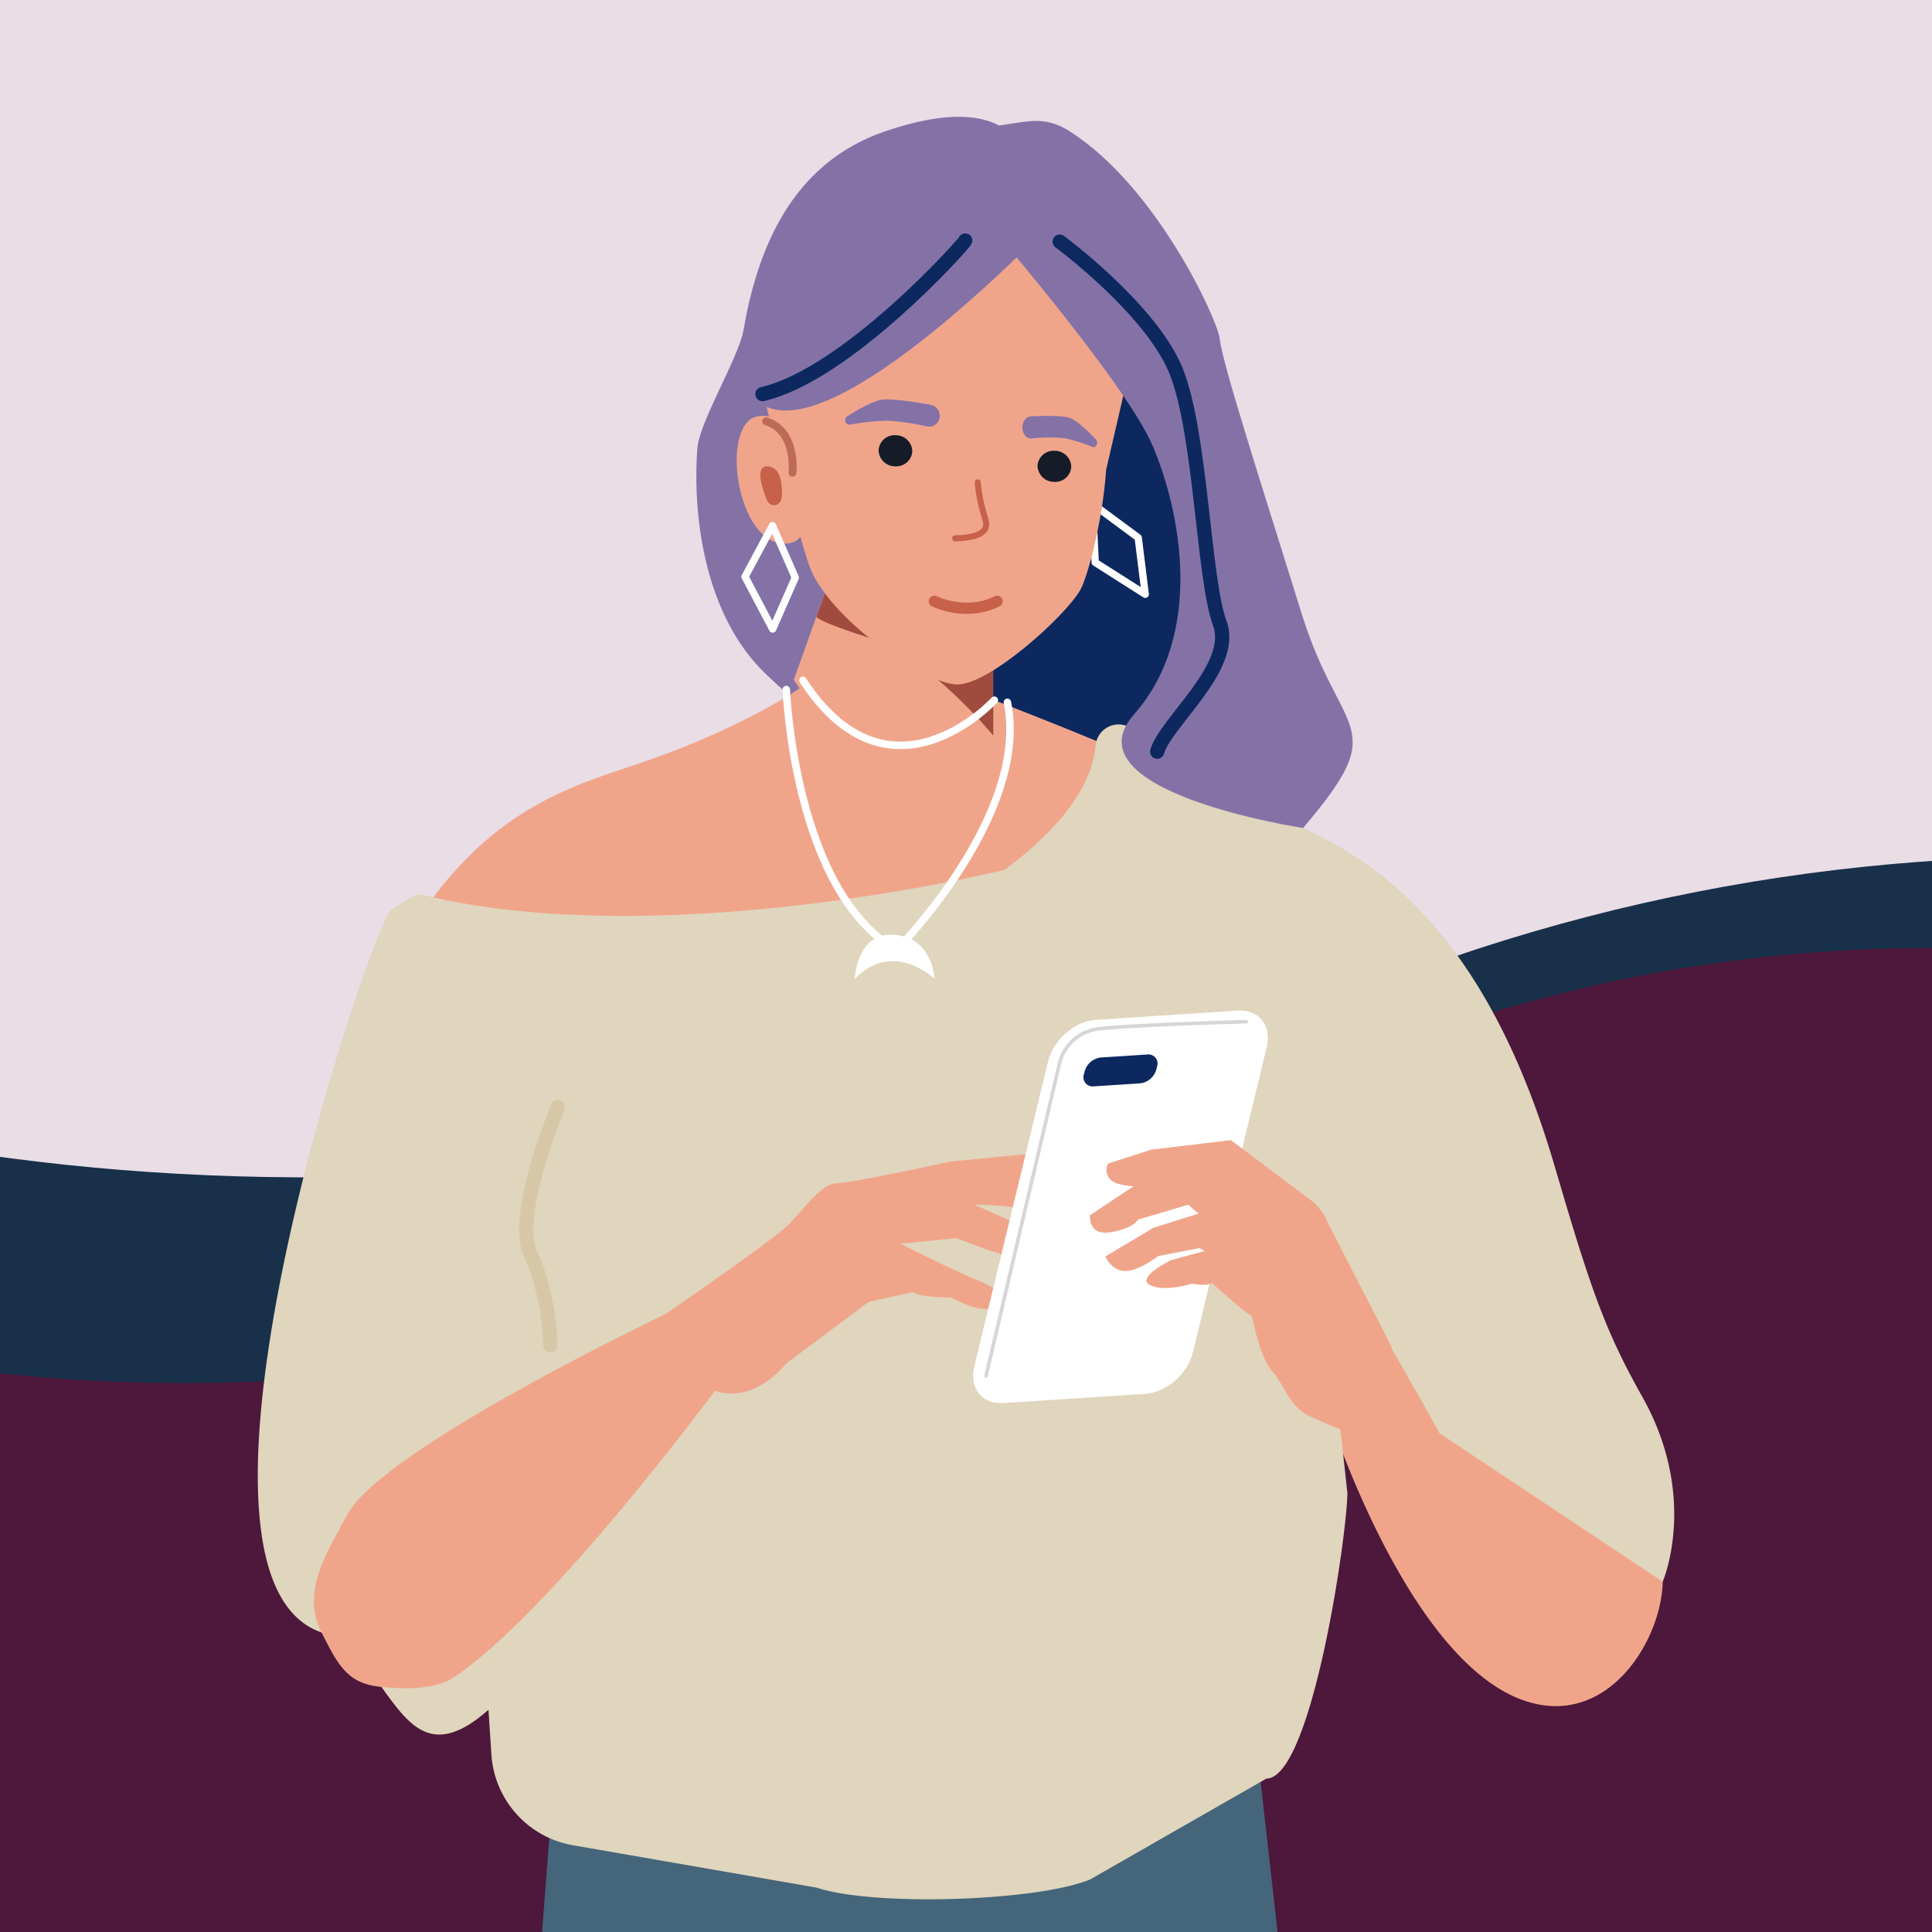 <svg xmlns="http://www.w3.org/2000/svg" xmlns:xlink="http://www.w3.org/1999/xlink" width="540" height="540" viewBox="0 0 540 540">
  <rect x="0" y="0" width="540" height="540" fill="#333333" stroke="none"/>
  <defs>
    <clipPath id="clip-path">
      <rect id="Rectangle_17100" data-name="Rectangle 17100" width="395.891" height="507.36" fill="none"/>
    </clipPath>
    <clipPath id="clip-IMAGE_Top_RHS_Page_image_">
      <rect width="540" height="540"/>
    </clipPath>
  </defs>
  <g id="IMAGE_Top_RHS_Page_image_" data-name="IMAGE (Top RHS Page image)" clip-path="url(#clip-IMAGE_Top_RHS_Page_image_)">
    <rect width="540" height="540" fill="#e9dde6"/>
    <g id="Group_225" data-name="Group 225" transform="translate(855.293 451.538) rotate(-179)">
      <path id="Path_227" data-name="Path 227" d="M659.64,89.793C468.633-23.393,328.837-106.5,137.579-104.348c-209.3,2.36-241.114,90.881-555.619,52.016C-718.883-89.51-783.181-6.368-819.009,38.1-694.5,98.248-529.9,131.132-365.552,71.362c509.6-185.334,638.685,61.929,1025.193,172.6Z" transform="translate(819.009 104.389)" fill="#18304a"/>
    </g>
    <g id="Group_224" data-name="Group 224" transform="matrix(-0.998, 0.07, -0.07, -0.998, 865.34, 1105.569)">
      <path id="Path_226" data-name="Path 226" d="M448.616,0h-1311.8V762c107.593,77.418,278.206,138.1,448.507,71.29C14.279,665,122.936,889.516,448.283,990.008V462.591h.333Z" transform="translate(863.188)" fill="#4d183c"/>
    </g>
    <g id="Group_24267" data-name="Group 24267" transform="translate(72.055 32.64)">
      <g id="Group_24260" data-name="Group 24260" clip-path="url(#clip-path)">
        <path id="Path_158815" data-name="Path 158815" d="M488.317,510.631a25.1,25.1,0,0,1,12.894,15.449c4.171,14.5-10.21,45.428-34.509,40.271-35.183-7.466-58.771-82.893-58.771-82.893l13.916-25.307Z" transform="translate(-109.249 -122.699)" fill="#f0a58b"/>
        <path id="Path_158816" data-name="Path 158816" d="M112.939,606.735,108.523,664.5H314.08l-8.728-77.749Z" transform="translate(-29.064 -157.139)" fill="#45657a"/>
        <path id="Path_158817" data-name="Path 158817" d="M231.849,183.127c-2.288-.5-54.054-50.391-41.895-105.338s113.5-19.653,113.5-19.653L326.29,177.959l-24.524,12.073-46.346,1.931Z" transform="translate(-50.377 -12.581)" fill="#0c285f"/>
        <path id="Path_158818" data-name="Path 158818" d="M318.609,147.739l12.8,9.47,1.965,15.813-13.985-8.884Z" transform="translate(-85.328 -39.566)" fill="none" stroke="#fff" stroke-linecap="round" stroke-linejoin="round" stroke-width="2.035"/>
        <path id="Path_158819" data-name="Path 158819" d="M258.647,10.614s-3.211-18.635-38.558-6.521c-26.51,9.086-35.746,33.64-39.522,55.644-1.259,7.334-12.326,25.6-12.875,32.891-1.413,18.773,1.976,46.787,19.18,63.177s23.609,17.99,23.609,17.99L253.686,50.745Z" transform="translate(-44.833 0)" fill="#8472a7"/>
        <path id="Path_158820" data-name="Path 158820" d="M8.826,442.413,10.5,395.725c21.619-136.759,68.777-146.4,99.264-156.835,28.082-9.61,44.023-20.722,44.023-20.722l8.515,3.7a55.782,55.782,0,0,0,45.9-.368s32.926,12.679,48.277,20.014c24.3,11.613,77.581,31.278,101.216,91.69s-.291,96.635-.291,96.635L289.446,417,112.312,438.23l-35.4,26.336q-.912.679-1.843,1.312c-31.641,21.537-68.6,15.41-66.245-23.465" transform="translate(-2.335 -58.428)" fill="#f0a58b"/>
        <path id="Path_158821" data-name="Path 158821" d="M336.262,237.755c-12.167,30.28,59.615-.273,94.182,117.573,9.972,34,13.936,45.741,24.516,64.536,15.907,28.258,5.712,51.7,5.712,51.7l-62.315-41.416s-24.415-44.054-26.961-44.8-99.674-7.105-99.674-7.105L253.9,286.475s45.639-21.433,48.272-48.584a6.44,6.44,0,0,1,7.719-5.791Z" transform="translate(-67.998 -62.121)" fill="#e0d5bd"/>
        <path id="Path_158822" data-name="Path 158822" d="M260.7,198.474l-6.76,24.546s-25.36,17.442-49.329-19.515l11.159-31.187Z" transform="translate(-54.797 -46.149)" fill="#f0a58b"/>
        <path id="Path_158823" data-name="Path 158823" d="M262.69,195.067v21.769s-18.254-22.1-34.039-27.108-15.382-6.136-15.382-6.136l7.077-19.763Z" transform="translate(-57.116 -43.876)" fill="#a14b3e"/>
        <path id="Path_158824" data-name="Path 158824" d="M293.831,83.522,287.7,109.986c-1.07,15.075-5.319,30.342-7.271,33.7-4.337,7.45-25.269,26.324-34.289,26.353s-35.857-18.1-41.393-33.081c-3.048-8.244-17.422-63.8-15.786-64.5s72.891-29.991,72.891-29.991Z" transform="translate(-50.572 -11.371)" fill="#f0a58b"/>
        <path id="Path_158825" data-name="Path 158825" d="M200.235,128.887s.439-15.321-10.813-14.695-7.281,33.636,5.48,35.558,5.333-20.863,5.333-20.863" transform="translate(-48.96 -30.577)" fill="#f0a58b"/>
        <path id="Path_158826" data-name="Path 158826" d="M193.583,142.688c.991,2.542,4.13,1.962,4.265-.8.193-3.93-.418-8-3.668-8.42-3.624-.473-2.38,4.648-.6,9.223" transform="translate(-51.379 -35.735)" fill="#c7614a"/>
        <path id="Path_158827" data-name="Path 158827" d="M271.593,34.249S215.1,94,192.468,87.044s1.308-29.837,1.308-29.837,16.854-35.921,20.468-36.663,57.348,13.7,57.348,13.7" transform="translate(-48.94 -5.495)" fill="#8472a7"/>
        <path id="Path_158828" data-name="Path 158828" d="M232.579,569.7l49.31-28.218c12.583-.028,22.466-67.174,22.659-79.792L291.16,339.264l-82.452-51.783s-95.6,23.683-163.459,6.8c0,0-2.583.638-7.956,4.447s-66.845,185.618-19.48,201.9c20.058,6.894,21.894,43.583,46.663,21.6l.813,12.507A27.559,27.559,0,0,0,88.07,560.1l68.082,11.837c15.758,5.3,61.4,3.884,76.427-2.243" transform="translate(0 -76.991)" fill="#e0d5bd"/>
        <path id="Path_158829" data-name="Path 158829" d="M133.529,478.485S87.176,541.165,60.3,558.732c-5.984,3.911-16.633,2.9-20.406,2.511-9.45-.961-11.95-6.607-16.343-15.182-5.842-11.4,1.546-22.428,7.238-32.984,9.97-18.495,88.814-55.947,88.814-55.947Z" transform="translate(-5.735 -122.425)" fill="#f0a58b"/>
        <path id="Path_158830" data-name="Path 158830" d="M201.745,218.654s2.182,56.384,30.816,72.787c0,0,37.385-37.727,30.98-69.228" transform="translate(-54.03 -58.558)" fill="none" stroke="#fff" stroke-linecap="round" stroke-linejoin="round" stroke-width="2.089"/>
        <path id="Path_158831" data-name="Path 158831" d="M227.892,324.66s8.938-11.191,22.266-.179c0,0-.384-11.364-11.156-12.227s-11.11,12.406-11.11,12.406" transform="translate(-61.032 -83.615)" fill="#fff"/>
        <path id="Path_158832" data-name="Path 158832" d="M109.264,444.65s-.269-14.371-5.514-25.356,7.574-41.276,7.574-41.276" transform="translate(-27.448 -101.238)" fill="none" stroke="#d6c8a7" stroke-linecap="round" stroke-linejoin="round" stroke-width="3.985"/>
        <path id="Path_158833" data-name="Path 158833" d="M193.661,156.067l6.381,14.515-6.33,14.393-7.721-14.622Z" transform="translate(-49.811 -41.797)" fill="none" stroke="#fff" stroke-linecap="round" stroke-linejoin="round" stroke-width="2.035"/>
        <path id="Path_158834" data-name="Path 158834" d="M249.328,47.232c-.3.985-33.151,37.553-56.679,42.924" transform="translate(-51.594 -12.649)" fill="none" stroke="#0c285f" stroke-linecap="round" stroke-linejoin="round" stroke-width="3.985"/>
        <path id="Path_158835" data-name="Path 158835" d="M261.6,220.684s-29.182,31.8-53.509-5.547" transform="translate(-55.729 -57.616)" fill="none" stroke="#fff" stroke-linecap="round" stroke-linejoin="round" stroke-width="2.089"/>
        <path id="Path_158836" data-name="Path 158836" d="M274.269,27.172s40.866,47.124,48.6,65.154,14.713,52.551-5.153,75.092c-19.172,21.753,47.222,31.791,47.222,31.791,25.136-29.453,10.5-24.889-.335-59.735S342.389,69.53,341.63,62.408c-.549-5.148-17.549-42.4-41.884-57.9-9.33-5.942-14.5-.956-27.973-1.153Z" transform="translate(-72.784 -0.423)" fill="#8472a7"/>
        <path id="Path_158837" data-name="Path 158837" d="M306.12,47.652s25.515,18.854,32.511,36.116,7.654,58.319,12.222,70.541-15.167,27.7-17.48,35.9" transform="translate(-81.983 -12.762)" fill="none" stroke="#0c285f" stroke-linecap="round" stroke-linejoin="round" stroke-width="3.985"/>
        <path id="Path_158838" data-name="Path 158838" d="M201.4,130.626s1.381-11.56-7.334-14.379" transform="translate(-51.972 -31.132)" fill="none" stroke="#bd6a57" stroke-linecap="round" stroke-linejoin="round" stroke-width="2.199"/>
        <path id="Path_158839" data-name="Path 158839" d="M250.569,113.288a3.164,3.164,0,0,0-2.506-3.9c-3.9-.7-10.172-1.691-13.2-1.461-2.427.184-6.666,2.541-10.111,4.714a1.26,1.26,0,0,0,.972,2.276,69.007,69.007,0,0,1,10.227-1.086,64.865,64.865,0,0,1,11,1.6,3.008,3.008,0,0,0,3.616-2.145" transform="translate(-60.04 -28.894)" fill="#8472a7"/>
        <path id="Path_158840" data-name="Path 158840" d="M291.876,117.862c-.2-1.818.9-3.473,2.37-3.55,3.159-.166,8.223-.3,10.6.337,1.9.513,5.028,3.438,7.542,6.073.852.893.054,2.608-.994,2.137a43.2,43.2,0,0,0-7.594-2.422,44.184,44.184,0,0,0-9.269.055c-1.312.156-2.473-1-2.651-2.629" transform="translate(-78.162 -30.577)" fill="#8472a7"/>
        <path id="Path_158841" data-name="Path 158841" d="M248.711,439.043c-1.62,1.139-5.371,2.174-13.123-2.2,0,0-9.443-.025-10.667-1.523l-12.486,2.722-23.2,17.331s-8.621,11.372-19.794,7.519l-13.928-21.356s30.553-20.925,34.693-25.266,9.237-11.374,12.992-11.321,31.826-6.056,31.826-6.056l27.97,7.239s7.692.9,7.678,3.434-4.075,5.888-10.781,3.6-17.995-2.292-17.995-2.292l21.241,9.483s1.645,6.634-4.831,6.306-21.414-6.438-21.414-6.438l-15.689,1.6,12.768,6.232,7.741,3.52s5.759,1.925,7.546,4.647a2.047,2.047,0,0,1-.548,2.815" transform="translate(-41.649 -106.827)" fill="#f0a58b"/>
        <path id="Path_158842" data-name="Path 158842" d="M293.186,394.918l-29.077,2.859s1.222,5.779,1.5,5.478,22.934,3.7,28.382-3.149-.805-5.187-.805-5.187" transform="translate(-70.732 -105.716)" fill="#f0a58b"/>
        <path id="Path_158843" data-name="Path 158843" d="M321.185,448.316,281.423,450.9c-5.872.381-9.494-4.2-8.047-10.181l20.649-85.373c1.447-5.981,7.435-11.187,13.308-11.569l39.761-2.584c5.873-.382,9.494,4.2,8.047,10.18l-20.648,85.373c-1.447,5.981-7.435,11.188-13.308,11.569" transform="translate(-73.128 -91.37)" fill="#fff"/>
        <path id="Path_158844" data-name="Path 158844" d="M331.1,366.017l-13.043.848a2.561,2.561,0,0,1-2.709-3.427l.179-.742a5.343,5.343,0,0,1,4.48-3.894l13.043-.848a2.561,2.561,0,0,1,2.708,3.427l-.179.742a5.343,5.343,0,0,1-4.48,3.894" transform="translate(-84.427 -95.863)" fill="#0c285f"/>
        <path id="Path_158845" data-name="Path 158845" d="M377.939,442.748s2.333,15.686,6.485,20.466,4.9,10.515,11.7,13.259c1.717.693,17.135,8.523,19.762,3.3,4.2-8.344,2.044-23.213,2.044-23.213l-18.189-35.4-18.273,12.631c-7.371,1.611-2.364,3.4-3.529,8.96" transform="translate(-101.058 -112.791)" fill="#f0a58b"/>
        <path id="Path_158846" data-name="Path 158846" d="M324.408,397.2l12.053-3.876,22.289-2.679L382.2,408.267s3.24,3.57,3.25,4.719l-19.645,3.426-11.94-14.32s-9.555,1.276-11.615,1.141c0,0-14.694,1.7-17.328-1.749a3.851,3.851,0,0,1-.515-4.282" transform="translate(-86.768 -104.62)" fill="#f0a58b"/>
        <path id="Path_158847" data-name="Path 158847" d="M378.979,442.163l-18.264-11.125-14.493,3.924s-10.147,4.891-5.994,7,11.627-.366,11.627-.366,4.122.793,5.757-.176c0,0,8.2,7.488,10.459,8.855s14.284,16,14.284,16l9.972-16.484Z" transform="translate(-90.85 -115.437)" fill="#f0a58b"/>
        <path id="Path_158848" data-name="Path 158848" d="M385.024,433.035s1.909-10.913-1.27-17.125L356.1,401.57a85.308,85.308,0,0,0-23.7,3.2l-14.731,9.808S317,420.4,323.511,419.3s7.531-3.478,7.531-3.478l14.1-4.2,14.785,13.043Z" transform="translate(-85.071 -107.544)" fill="#f0a58b"/>
        <path id="Path_158849" data-name="Path 158849" d="M390.6,439.09l-37.054-22.118-16.585,5.238-13.428,8.009s1.846,4.248,5.751,4.077,9.029-4.2,9.029-4.2l11.511-2.219,20.96,11.747,14.325,7.5Z" transform="translate(-86.646 -111.67)" fill="#f0a58b"/>
        <path id="Path_158850" data-name="Path 158850" d="M277.984,444.456l20.6-87.637a12.775,12.775,0,0,1,10.992-9.386c9.16-1.121,41.159-1.984,41.159-1.984" transform="translate(-74.448 -92.516)" fill="none" stroke="#d6d6d6" stroke-linecap="round" stroke-linejoin="round" stroke-width="1"/>
        <path id="Path_158851" data-name="Path 158851" d="M266.757,187.9a23.727,23.727,0,0,1-9.8-2.128,1.562,1.562,0,0,1,1.394-2.795c.138.067,8.255,3.964,16.182,0a1.562,1.562,0,1,1,1.4,2.794,20.336,20.336,0,0,1-9.173,2.128" transform="translate(-68.585 -48.96)" fill="#c7614a"/>
        <path id="Path_158852" data-name="Path 158852" d="M265.839,155.758a.852.852,0,0,1-.015-1.7c5.671-.163,7.356-1.4,7.765-2.41.25-.6.093-1.2-.39-2.847-.225-.778-.507-1.725-.792-2.931a46.871,46.871,0,0,1-1.087-6.542.854.854,0,0,1,1.7-.159,45.139,45.139,0,0,0,1.045,6.308c.28,1.171.548,2.088.767,2.841.517,1.745.818,2.8.332,3.979a3.556,3.556,0,0,1-.646,1.023c-1.353,1.511-4.2,2.313-8.651,2.443Z" transform="translate(-70.965 -37.077)" fill="#c7614a"/>
        <path id="Path_158853" data-name="Path 158853" d="M246.4,126.134a4.493,4.493,0,0,1-4.878,4.115,4.585,4.585,0,0,1-4.535-4.565,4.493,4.493,0,0,1,4.877-4.115,4.586,4.586,0,0,1,4.536,4.565" transform="translate(-63.467 -32.556)" fill="#151c28"/>
        <path id="Path_158854" data-name="Path 158854" d="M307.077,132.07a4.492,4.492,0,0,1-4.877,4.115,4.585,4.585,0,0,1-4.536-4.565,4.493,4.493,0,0,1,4.877-4.115,4.586,4.586,0,0,1,4.536,4.565" transform="translate(-79.717 -34.146)" fill="#151c28"/>
      </g>
    </g>
  </g>
</svg>
